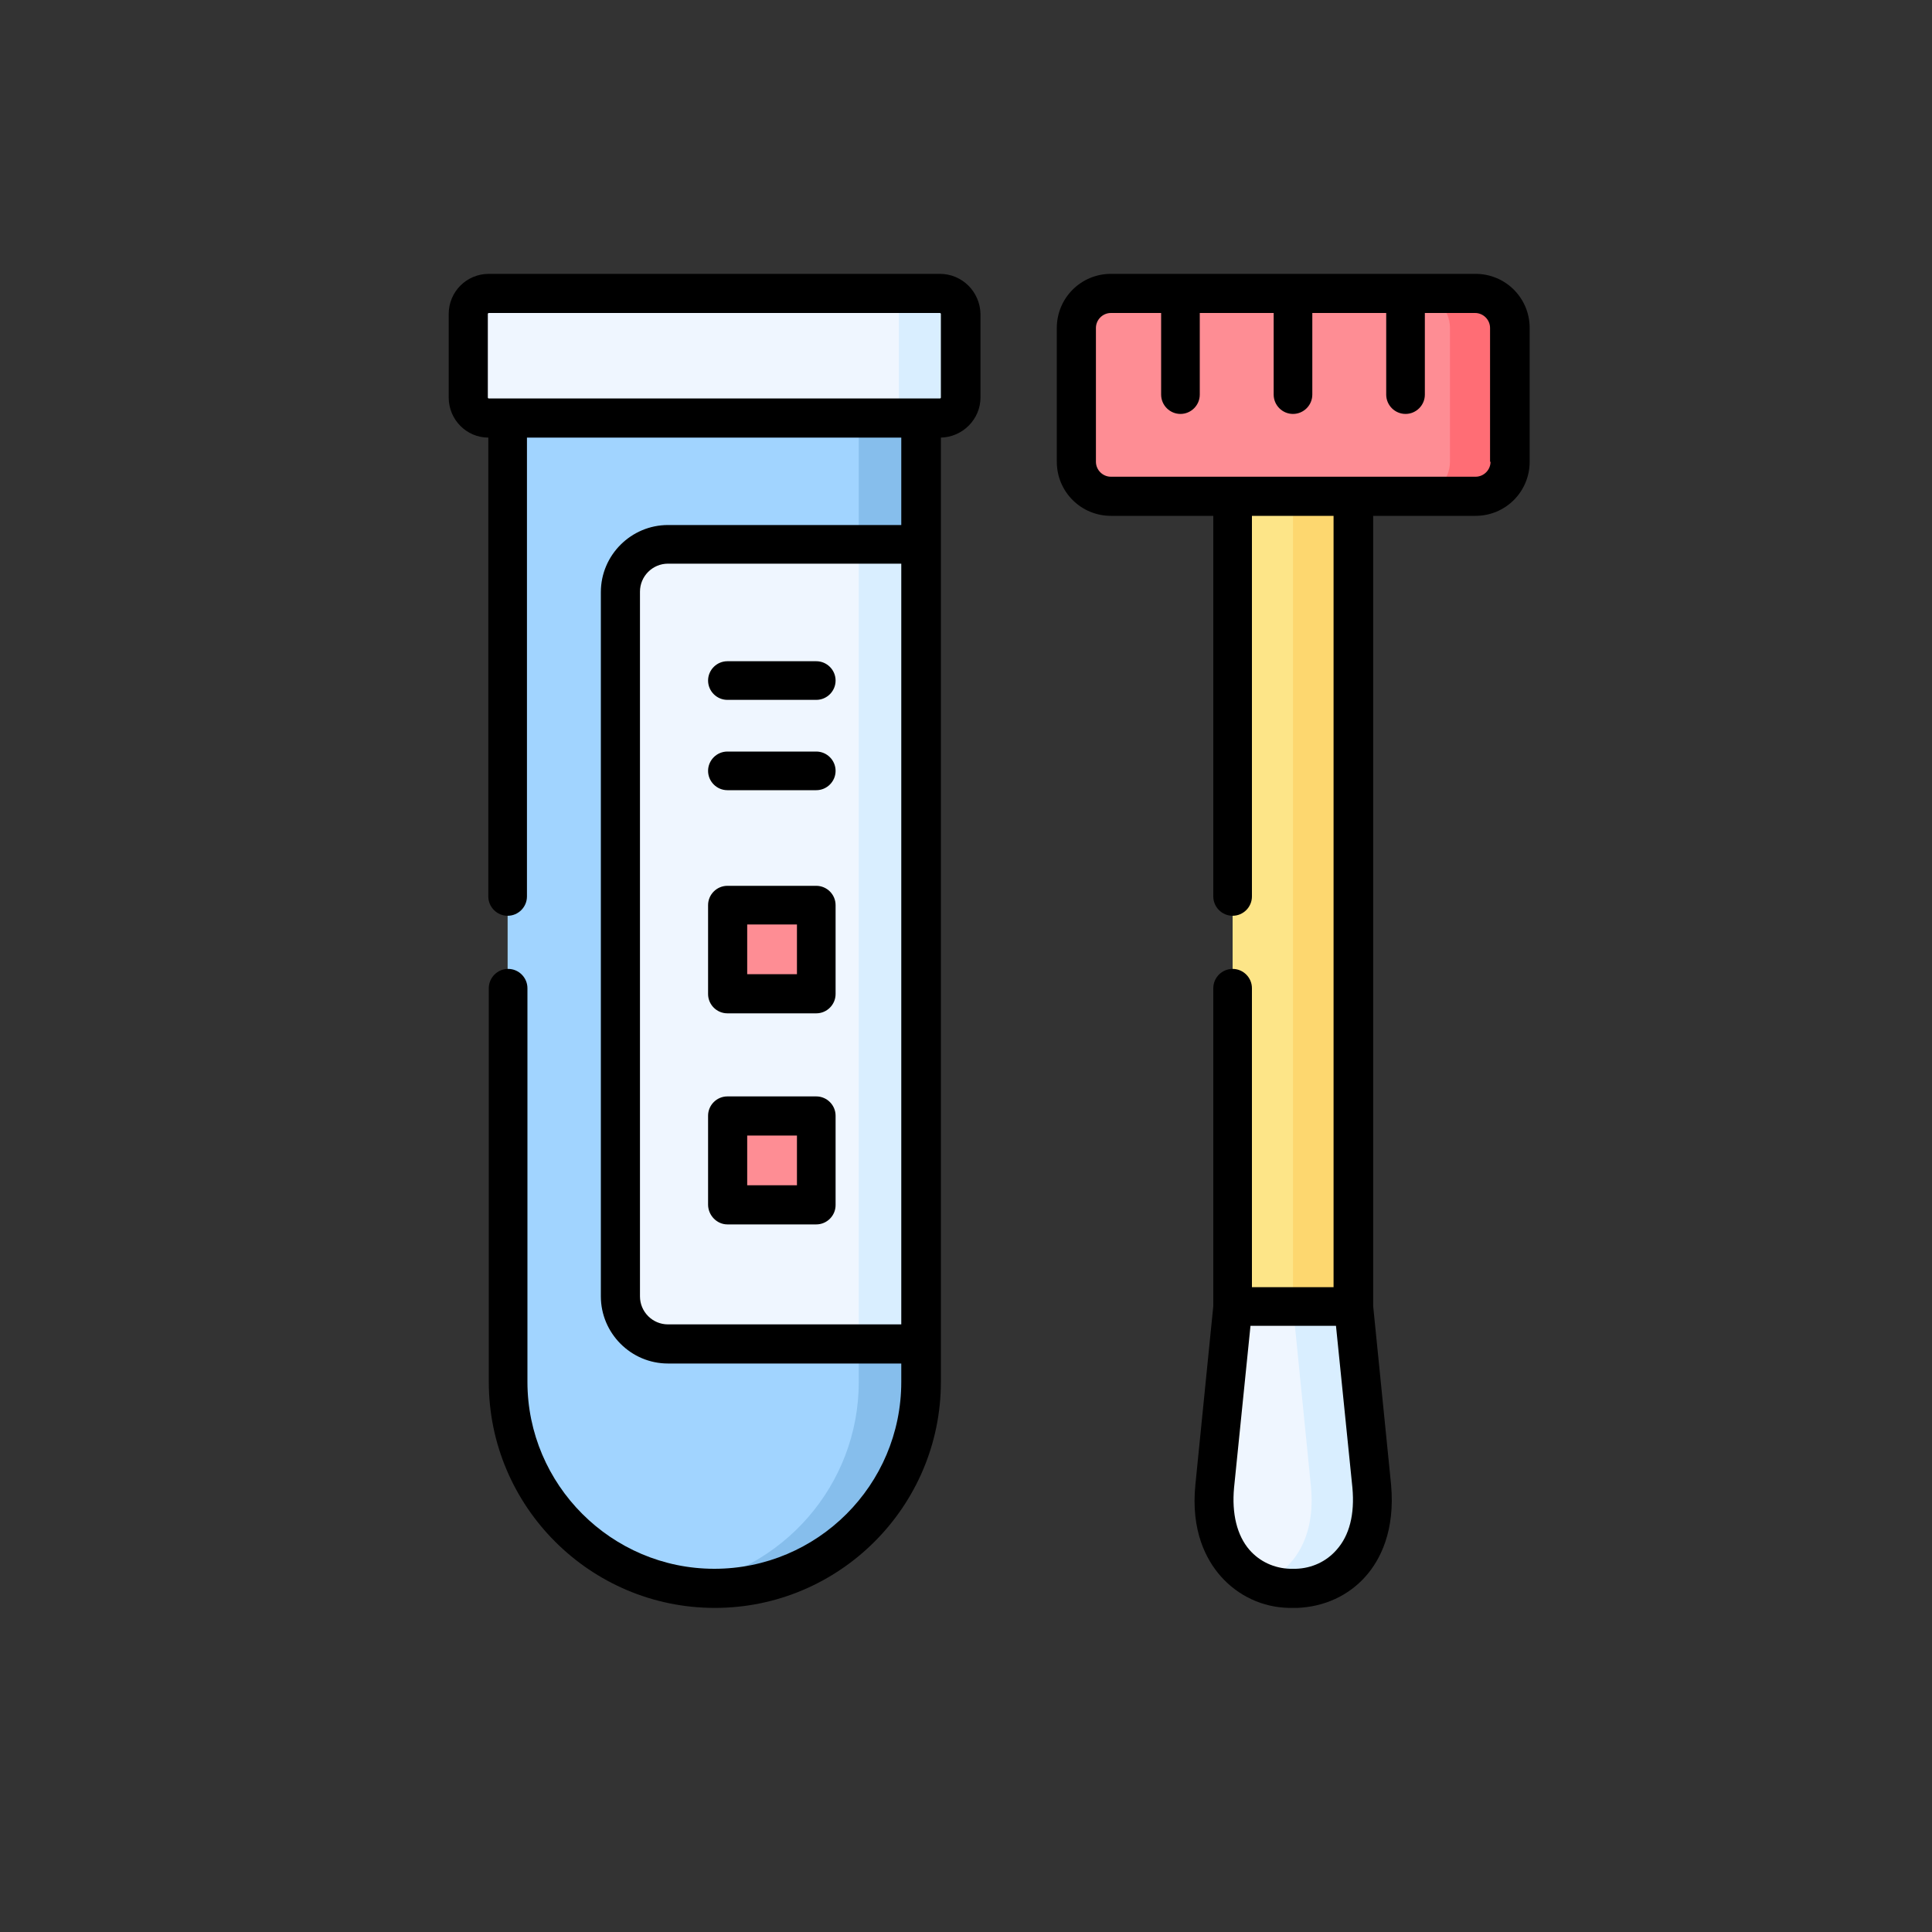 <?xml version="1.0" encoding="utf-8"?>
<!-- Generator: Adobe Illustrator 25.2.3, SVG Export Plug-In . SVG Version: 6.00 Build 0)  -->
<svg version="1.1" id="Layer_1" xmlns="http://www.w3.org/2000/svg" xmlns:xlink="http://www.w3.org/1999/xlink" x="0px" y="0px"
	 viewBox="0 0 400 400" style="enable-background:new 0 0 400 400;" xml:space="preserve">
<rect x="0" y="0" width="400" height="400" fill="#333333" stroke="none"/>
<style type="text/css">
	.st0{fill-rule:evenodd;clip-rule:evenodd;fill:#FE8D94;}
	.st1{fill-rule:evenodd;clip-rule:evenodd;fill:#EFF6FF;}
	.st2{fill-rule:evenodd;clip-rule:evenodd;fill:#FDE588;}
	.st3{fill-rule:evenodd;clip-rule:evenodd;fill:#FF6D75;}
	.st4{fill-rule:evenodd;clip-rule:evenodd;fill:#FDD76F;}
	.st5{fill-rule:evenodd;clip-rule:evenodd;fill:#D9EEFF;}
	.st6{fill-rule:evenodd;clip-rule:evenodd;fill:#A1D4FF;}
	.st7{fill-rule:evenodd;clip-rule:evenodd;fill:#86BEEC;}
</style>
<g>
	<g>
		<path class="st0" d="M222.8,67.9v27.7c0,3.9,3.2,7.2,7.2,7.2h25.3h25h25.3c3.9,0,7.2-3.2,7.2-7.2V67.9c0-4-3.2-7.2-7.2-7.2h-14.4
			h-23.4h-23.4H230C226,60.7,222.8,64,222.8,67.9L222.8,67.9z"/>
	</g>
	<g>
		<path class="st1" d="M255.2,270.5l-3.7,37.1c-1.4,13.9,6.9,20.9,15.5,21.2h0.1h1.3h0.1c8.6-0.3,16.9-7.3,15.5-21.2l-3.7-37.1
			H255.2z"/>
	</g>
	<g>
		<path class="st2" d="M255.2,102.7h25v167.8h-25V102.7z"/>
	</g>
	<g>
		<path class="st3" d="M293,102.7h12.5c3.9,0,7.2-3.2,7.2-7.2V67.9c0-4-3.2-7.2-7.2-7.2H293c3.9,0,7.2,3.2,7.2,7.2v27.7
			C300.2,99.5,297,102.7,293,102.7z"/>
	</g>
	<g>
		<path class="st4" d="M267.7,102.7h12.5v167.8h-12.5V102.7z"/>
	</g>
	<g>
		<path class="st5" d="M267.7,270.5l3.7,37.1c1.1,10.9-3.7,17.5-10,20c1.8,0.7,3.7,1.1,5.5,1.2h0.1h1.3h0.1
			c8.6-0.3,16.9-7.3,15.5-21.2l-3.7-37.1L267.7,270.5L267.7,270.5z"/>
	</g>
	<g>
		<path class="st6" d="M105.1,86.6v199.5c0,23.5,19.3,42.8,42.8,42.8s42.8-19.3,42.8-42.8v-7.9h-52.4c-5.4,0-9.8-4.4-9.8-9.8V122.5
			c0-5.4,4.4-9.8,9.8-9.8h52.4V86.6L105.1,86.6z"/>
	</g>
	<g>
		<path class="st1" d="M105.1,86.6h85.6h3.9c2.4,0,4.3-1.9,4.3-4.3V65c0-2.3-1.9-4.3-4.3-4.3h-3.9h-85.6h-3.9
			c-2.3,0-4.3,1.9-4.3,4.3v17.3c0,2.4,1.9,4.3,4.3,4.3H105.1z"/>
	</g>
	<g>
		<path class="st1" d="M138.3,278.2h52.4V112.7h-52.4c-5.4,0-9.8,4.4-9.8,9.8v145.8C128.5,273.8,132.9,278.2,138.3,278.2z
			 M169,249.4h-18.4V231H169V249.4z M169,205.8h-18.4v-18.4H169V205.8z"/>
	</g>
	<g>
		<path class="st0" d="M150.6,231H169v18.4h-18.4V231z"/>
	</g>
	<g>
		<path class="st0" d="M150.6,187.4H169v18.4h-18.4V187.4z"/>
	</g>
	<g>
		<path class="st5" d="M186.1,65v17.3c0,2.4-1.9,4.3-4.3,4.3h8.9h3.9c2.4,0,4.3-1.9,4.3-4.3V65c0-2.3-1.9-4.3-4.3-4.3h-3.9h-8.9
			C184.1,60.7,186.1,62.7,186.1,65L186.1,65z"/>
	</g>
	<g>
		<path class="st7" d="M177.8,86.6v26.2h12.8V86.6h-8.9L177.8,86.6z"/>
	</g>
	<g>
		<path class="st5" d="M177.8,112.7h12.8v165.5h-12.8V112.7z"/>
	</g>
	<g>
		<path class="st7" d="M177.8,286.1c0,21.4-15.8,39.2-36.4,42.3c2.1,0.3,4.2,0.5,6.4,0.5c23.5,0,42.8-19.3,42.8-42.8v-7.9h-12.8
			V286.1z"/>
	</g>
	<g>
		<path d="M305.5,56.7H230c-6.2,0-11.2,5-11.2,11.2v27.7c0,6.2,5,11.2,11.2,11.2h21.2v78.8c0,2.2,1.8,4,4,4s4-1.8,4-4v-78.8h16.9
			v159.7h-16.9v-61.9c0-2.2-1.8-4-4-4s-4,1.8-4,4v65.8l-3.7,36.9c-1,9.7,2.3,15.7,5.2,19c3.6,4.1,8.7,6.5,14.2,6.6
			c0.3,0,0.6,0,0.8,0c0.3,0,0.6,0,0.8,0c5.6-0.2,10.7-2.5,14.3-6.6c2.9-3.3,6.1-9.3,5.2-19l-3.7-36.9V106.8h21.2
			c6.2,0,11.2-5,11.2-11.2V67.9C316.7,61.7,311.7,56.7,305.5,56.7L305.5,56.7z M276.7,320.9c-2.1,2.4-5.1,3.8-8.4,3.9
			c-0.4,0-0.8,0-1.2,0c-3.3-0.1-6.3-1.5-8.4-3.9c-2.6-3-3.7-7.5-3.2-12.9l3.4-33.5h17.7l3.4,33.5
			C280.5,313.5,279.4,317.9,276.7,320.9L276.7,320.9z M308.6,95.6c0,1.7-1.4,3.1-3.1,3.1H230c-1.7,0-3.1-1.4-3.1-3.1V67.9
			c0-1.7,1.4-3.1,3.1-3.1h10.4v16.9c0,2.2,1.8,4,4,4c2.2,0,4-1.8,4-4V64.8h15.3v16.9c0,2.2,1.8,4,4,4c2.2,0,4-1.8,4-4V64.8h15.3
			v16.9c0,2.2,1.8,4,4,4c2.2,0,4-1.8,4-4V64.8h10.4c1.7,0,3.1,1.4,3.1,3.1V95.6z"/>
		<path d="M194.6,56.7h-93.4c-4.6,0-8.3,3.7-8.3,8.3v17.3c0,4.6,3.7,8.3,8.2,8.3v95c0,2.2,1.8,4,4,4c2.2,0,4-1.8,4-4v-95h77.5v18.1
			h-48.3c-7.6,0-13.9,6.2-13.9,13.9v145.8c0,7.6,6.2,13.9,13.9,13.9h48.3v3.8c0,21.4-17.4,38.7-38.7,38.7s-38.7-17.4-38.7-38.7
			v-81.5c0-2.2-1.8-4-4-4c-2.2,0-4,1.8-4,4v81.5c0,25.8,21,46.8,46.8,46.8s46.8-21,46.8-46.8V90.6c4.5-0.1,8.2-3.8,8.2-8.3V65
			C202.9,60.4,199.2,56.7,194.6,56.7L194.6,56.7z M186.6,274.2h-48.3c-3.2,0-5.8-2.6-5.8-5.8V122.5c0-3.2,2.6-5.8,5.8-5.8h48.3
			V274.2z M194.8,82.3c0,0.1-0.1,0.2-0.2,0.2h-93.4c-0.1,0-0.2-0.1-0.2-0.2V65c0-0.1,0.1-0.2,0.2-0.2h93.4c0.1,0,0.2,0.1,0.2,0.2
			V82.3z"/>
		<path d="M150.6,209.8H169c2.2,0,4-1.8,4-4v-18.4c0-2.2-1.8-4-4-4h-18.4c-2.2,0-4,1.8-4,4v18.4C146.6,208,148.4,209.8,150.6,209.8
			L150.6,209.8z M154.7,191.4H165v10.3h-10.3V191.4z"/>
		<path d="M150.6,253.5H169c2.2,0,4-1.8,4-4V231c0-2.2-1.8-4-4-4h-18.4c-2.2,0-4,1.8-4,4v18.4C146.6,251.6,148.4,253.5,150.6,253.5
			L150.6,253.5z M154.7,235.1H165v10.3h-10.3V235.1z"/>
		<path d="M150.6,144.9H169c2.2,0,4-1.8,4-4s-1.8-4-4-4h-18.4c-2.2,0-4,1.8-4,4S148.4,144.9,150.6,144.9L150.6,144.9z"/>
		<path d="M150.6,163.6H169c2.2,0,4-1.8,4-4s-1.8-4-4-4h-18.4c-2.2,0-4,1.8-4,4S148.4,163.6,150.6,163.6L150.6,163.6z"/>
	</g>
</g>
</svg>
